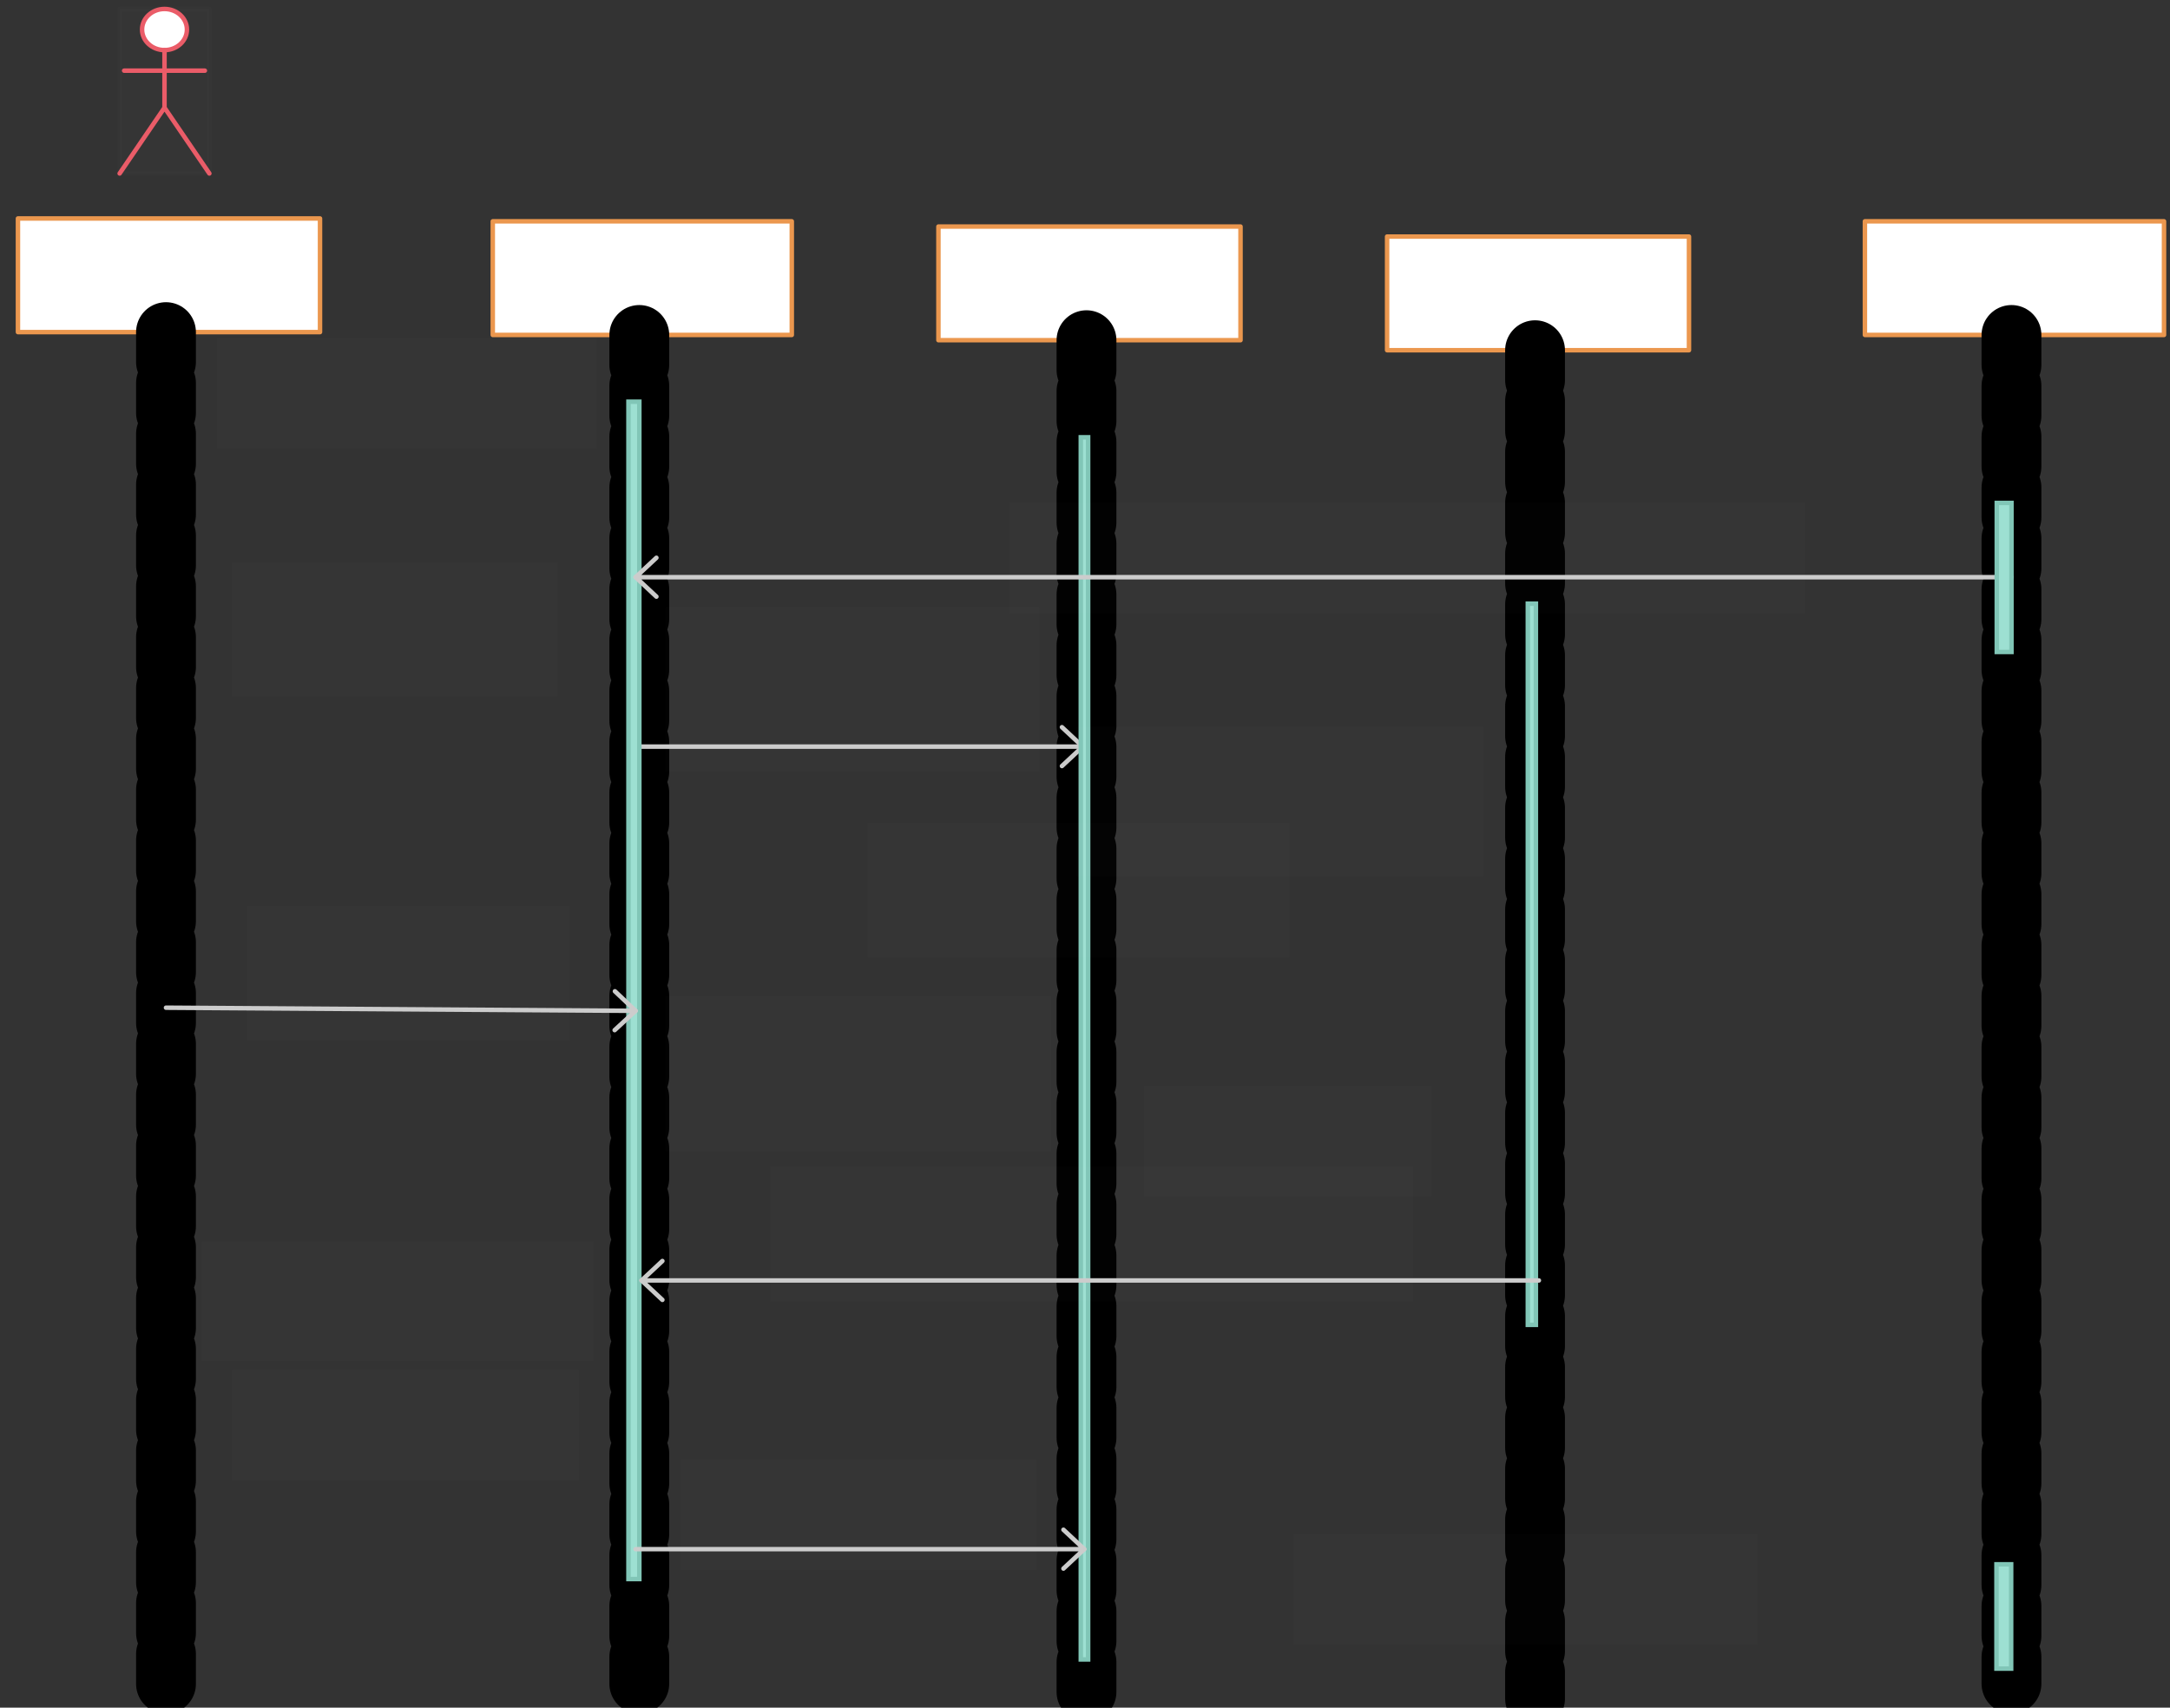 <svg xmlns="http://www.w3.org/2000/svg" xmlns:svg="http://www.w3.org/2000/svg" xmlns:xlink="http://www.w3.org/1999/xlink" version="1.0" viewBox="357.5 732 725.501 571.004"><rect x="357.5" y="732" width="725.501" height="571.004" fill="#333333" stroke="none"/><defs><style type="text/css">
        @font-face {
            font-family: 'lt_bold';
            src: url('undefined/assets/fonts/lato/lt-bold-webfont.woff2') format('woff2'),
                url('undefined/assets/fonts/lato/lt-bold-webfont.woff') format('woff');
            font-weight: normal;
            font-style: normal;
        }
        @font-face {
            font-family: 'lt_bold_italic';
            src: url('undefined/assets/fonts/lato/lt-bolditalic-webfont.woff2') format('woff2'),
                url('undefined/assets/fonts/lato/lt-bolditalic-webfont.woff') format('woff');
            font-weight: normal;
            font-style: normal;
        }
        @font-face {
            font-family: 'lt_italic';
            src: url('undefined/assets/fonts/lato/lt-italic-webfont.woff2') format('woff2'),
                url('undefined/assets/fonts/lato/lt-italic-webfont.woff') format('woff');
            font-weight: normal;
            font-style: normal;
        }
        @font-face {
            font-family: 'lt_regular';
            src: url('undefined/assets/fonts/lato/lt-regular-webfont.woff2') format('woff2'),
                url('undefined/assets/fonts/lato/lt-regular-webfont.woff') format('woff');
            font-weight: normal;
            font-style: normal;
        }
        @font-face {
            font-family: 'lt-hairline';
            src: url('undefined/assets/fonts/embed/lt-hairline-webfont.woff2') format('woff2'),
                url('undefined/assets/fonts/embed/lt-hairline-webfont.woff') format('woff');
            font-weight: normal;
            font-style: normal;
        }
        @font-face {
            font-family: 'lt-thinitalic';
            src: url('undefined/assets/fonts/embed/lt-thinitalic-webfont.woff2') format('woff2'),
                url('undefined/assets/fonts/embed/lt-thinitalic-webfont.woff') format('woff');
            font-weight: normal;
            font-style: normal;
        }
        @font-face {
            font-family: 'champagne';
            src: url('undefined/assets/fonts/embed/champagne-webfont.woff2') format('woff2'),
                url('undefined/assets/fonts/embed/champagne-webfont.woff') format('woff');
            font-weight: normal;
            font-style: normal;
        }
        @font-face {
            font-family: 'indie';
            src: url('undefined/assets/fonts/embed/indie-flower-webfont.woff2') format('woff2'),
                url('undefined/assets/fonts/embed/indie-flower-webfont.woff') format('woff');
            font-weight: normal;
            font-style: normal;
        }
        @font-face {
            font-family: 'bebas';
            src: url('undefined/assets/fonts/embed/bebasneue_regular-webfont.woff2') format('woff2'),
                url('undefined/assets/fonts/embed/bebasneue_regular-webfont.woff') format('woff');
            font-weight: normal;
            font-style: normal;
        }
        @font-face {
            font-family: 'bree';
            src: url('undefined/assets/fonts/embed/breeserif-regular-webfont.woff2') format('woff2'),
                url('undefined/assets/fonts/embed/breeserif-regular-webfont.woff') format('woff');
            font-weight: normal;
            font-style: normal;
        }
        @font-face {
            font-family: 'spartan';
            src: url('undefined/assets/fonts/embed/leaguespartan-bold-webfont.woff2') format('woff2'),
                url('undefined/assets/fonts/embed/leaguespartan-bold-webfont.woff') format('woff');
            font-weight: normal;
            font-style: normal;
        }
        @font-face {
            font-family: 'montserrat';
            src: url('undefined/assets/fonts/embed/montserrat-medium-webfont.woff2') format('woff2'),
                url('undefined/assets/fonts/embed/montserrat-medium-webfont.woff') format('woff');
            font-weight: normal;
            font-style: normal;
        }
        @font-face {
            font-family: 'open_sanscondensed';
            src: url('undefined/assets/fonts/embed/opensans-condlight-webfont.woff2') format('woff2'),
                url('undefined/assets/fonts/embed/opensans-condlight-webfont.woff') format('woff');
            font-weight: normal;
            font-style: normal;
        }
        @font-face {
            font-family: 'open_sansitalic';
            src: url('undefined/assets/fonts/embed/opensans-italic-webfont.woff2') format('woff2'),
                url('undefined/assets/fonts/embed/opensans-italic-webfont.woff') format('woff');
            font-weight: normal;
            font-style: normal;
        }
        @font-face {
            font-family: 'playfair';
            src: url('undefined/assets/fonts/embed/playfairdisplay-regular-webfont.woff2') format('woff2'),
                url('undefined/assets/fonts/embed/playfairdisplay-regular-webfont.woff') format('woff');
            font-weight: normal;
            font-style: normal;
        }
        @font-face {
            font-family: 'raleway';
            src: url('undefined/assets/fonts/embed/raleway-regular-webfont.woff2') format('woff2'),
                url('undefined/assets/fonts/embed/raleway-regular-webfont.woff') format('woff');
            font-weight: normal;
            font-style: normal;
        }
        @font-face {
            font-family: 'courier_prime';
            src: url('undefined/assets/fonts/embed/courier_prime-webfont.woff2') format('woff2'),
                url('undefined/assets/fonts/embed/courier_prime-webfont.woff') format('woff');
            font-weight: normal;
            font-style: normal;
        }
        p {
            margin: 0;
        }
        </style></defs><g id="2kgmgjfr3o"><g transform="translate(362.5 804.05)"><path d="M 1,1 L 101.991,1 L 101.991,39 L 1,39 Z" fill="rgb(255, 255, 255)" stroke="rgb(235, 151, 78)" stroke-width="1.5" stroke-linecap="round" stroke-linejoin="round"/><path d="M 50.496,39 L 50.496,495.934" fill="rgb(255, 255, 255)" stroke="rgb(235, 151, 78)" stroke-width="1.5" stroke-linecap="round" stroke-linejoin="round" stroke-dasharray="10 7"/><path d="M 50.496,39 L 50.496,495.934" fill="rgb(255, 255, 255)" stroke="rgb(0, 0, 0)" stroke-width="20" stroke-linecap="round" stroke-linejoin="round" stroke-dasharray="10 7"/></g></g><g id="4drj2sxwg4"><g transform="translate(521.25 805)"><path d="M 1,1 L 100.971,1 L 100.971,39 L 1,39 Z" fill="rgb(255, 255, 255)" stroke="rgb(235, 151, 78)" stroke-width="1.5" stroke-linecap="round" stroke-linejoin="round"/><path d="M 49.985,39 L 49.985,490.005" fill="rgb(255, 255, 255)" stroke="rgb(235, 151, 78)" stroke-width="1.5" stroke-linecap="round" stroke-linejoin="round" stroke-dasharray="10 7"/><path d="M 49.985,39 L 49.985,490.005" fill="rgb(255, 255, 255)" stroke="rgb(0, 0, 0)" stroke-width="20" stroke-linecap="round" stroke-linejoin="round" stroke-dasharray="10 7"/></g></g><g id="95jt9yeq4v"><g transform="translate(670.25 806.75)"><path d="M 1,1 L 101.993,1 L 101.993,39 L 1,39 Z" fill="rgb(255, 255, 255)" stroke="rgb(235, 151, 78)" stroke-width="1.5" stroke-linecap="round" stroke-linejoin="round"/><path d="M 50.497,39 L 50.497,493.257" fill="rgb(255, 255, 255)" stroke="rgb(235, 151, 78)" stroke-width="1.5" stroke-linecap="round" stroke-linejoin="round" stroke-dasharray="10 7"/><path d="M 50.497,39 L 50.497,493.257" fill="rgb(255, 255, 255)" stroke="rgb(0, 0, 0)" stroke-width="20" stroke-linecap="round" stroke-linejoin="round" stroke-dasharray="10 7"/></g></g><g id="1ig9wb10fh"><g transform="translate(820.25 810.1)"><path d="M 1,1 L 101.93,1 L 101.93,39 L 1,39 Z" fill="rgb(255, 255, 255)" stroke="rgb(235, 151, 78)" stroke-width="1.5" stroke-linecap="round" stroke-linejoin="round"/><path d="M 50.465,39 L 50.465,489.911" fill="rgb(255, 255, 255)" stroke="rgb(235, 151, 78)" stroke-width="1.5" stroke-linecap="round" stroke-linejoin="round" stroke-dasharray="10 7"/><path d="M 50.465,39 L 50.465,489.911" fill="rgb(255, 255, 255)" stroke="rgb(0, 0, 0)" stroke-width="20" stroke-linecap="round" stroke-linejoin="round" stroke-dasharray="10 7"/></g></g><g id="u9e7tkhdbd"><g><path d="M 569.5,981.65 L 719.5,981.65" fill="none" stroke="#cccccc" stroke-width="1.5" stroke-linecap="round" stroke-linejoin="round"/><path d="M 719.5,981.65 L 712.543,975.153 M 719.5,981.65 L 712.543,988.147 Z" fill="#FFFFFF" stroke="#cccccc" stroke-width="1.5" stroke-linecap="round" stroke-linejoin="round"/></g></g><g id="2019mh7bg1"><g transform="translate(567.55 865)"><path d="M 0.062,1.317 L 3.7,1.317 L 3.7,395 L 0.062,395 Z" fill="rgb(157, 224, 210)" stroke="rgb(129, 198, 183)" stroke-width="1.5" vector-effect="non-scaling-stroke"/></g></g><g id="6qjnrv7qu3"><g transform="translate(718.8 876.85)"><path d="M 0.042,1.367 L 2.5,1.367 L 2.5,410.036 L 0.042,410.036 Z" fill="rgb(157, 224, 210)" stroke="rgb(129, 198, 183)" stroke-width="1.5" vector-effect="non-scaling-stroke"/></g></g><g id="5cztiozji5"><g transform="translate(435 920)"><rect x="0" y="0" width="108.999" height="44.85" fill="rgba(255,255,255,0.01)" stroke="rgba(255,255,255,0.01)" stroke-width="NaN" stroke-linecap="round" stroke-linejoin="round"/></g></g><g id="2jy8t9cfgx"><g transform="translate(580 935)"><rect x="0" y="0" width="125.002" height="55.001" fill="rgba(255,255,255,0.01)" stroke="rgba(255,255,255,0.01)" stroke-width="NaN" stroke-linecap="round" stroke-linejoin="round"/></g></g><g id="1gsnhzk7s3"><g transform="translate(717.55 975)"><rect x="0" y="0" width="135.998" height="50" fill="rgba(255,255,255,0.01)" stroke="rgba(255,255,255,0.01)" stroke-width="NaN" stroke-linecap="round" stroke-linejoin="round"/></g></g><g id="1y10oo5h41"><g transform="translate(397.5 735)"><ellipse cx="14.999" cy="6.876" rx="7.499" ry="6.876" fill="#ffffffff" stroke="#ea5b67" stroke-width="1.5" stroke-linecap="round" stroke-linejoin="round"/><path d="M 14.999,13.751 L 14.999,33.002 L 29.998,55.004 L 14.999,33.002 L 0,55.004 L 14.999,33.002 M 1.5,20.627 L 28.498,20.627" fill="#ffffffff" stroke="#ea5b67" stroke-width="1.5" stroke-linecap="round" stroke-linejoin="round"/><rect x="0" y="0" width="29.998" height="55.004" fill="rgba(255,255,255,0.01)" stroke="rgba(255,255,255,0.01)" stroke-width="1.5" stroke-linecap="round" stroke-linejoin="round"/></g></g><g id="27gyfkukn9"><g transform="translate(425 1147.1)"><rect x="0" y="0" width="130.999" height="40" fill="rgba(255,255,255,0.01)" stroke="rgba(255,255,255,0.01)" stroke-width="NaN" stroke-linecap="round" stroke-linejoin="round"/></g></g><g id="dn2sfrj3ns"><g transform="translate(647.55 1007.15)"><rect x="0" y="0" width="140.999" height="45" fill="rgba(255,255,255,0.01)" stroke="rgba(255,255,255,0.01)" stroke-width="NaN" stroke-linecap="round" stroke-linejoin="round"/></g></g><g id="23nvtx29uc"><g transform="translate(868.25 933.05)"><path d="M 0.046,0.807 L 2.75,0.807 L 2.75,241.95 L 0.046,241.95 Z" fill="rgb(157, 224, 210)" stroke="rgb(129, 198, 183)" stroke-width="1.5" vector-effect="non-scaling-stroke"/></g></g><g id="573q300lm6"><g><path d="M 413,1068.95 L 570,1070" fill="none" stroke="#cccccc" stroke-width="1.5" stroke-linecap="round" stroke-linejoin="round"/><path d="M 570,1070 L 563.087,1063.456 M 570,1070 L 563,1076.451 Z" fill="#FFFFFF" stroke="#cccccc" stroke-width="1.5" stroke-linecap="round" stroke-linejoin="round"/></g></g><g id="aihy6iuc61"><g transform="translate(440 1035)"><rect x="0" y="0" width="108" height="45" fill="rgba(255,255,255,0.01)" stroke="rgba(255,255,255,0.01)" stroke-width="NaN" stroke-linecap="round" stroke-linejoin="round"/></g></g><g id="21qhp4qy67"><g transform="translate(580 1065)"><rect x="0" y="0" width="129" height="52" fill="rgba(255,255,255,0.01)" stroke="rgba(255,255,255,0.01)" stroke-width="NaN" stroke-linecap="round" stroke-linejoin="round"/></g></g><g id="11or43j3rn"><g transform="translate(740 1095)"><rect x="0" y="0" width="96" height="37" fill="rgba(255,255,255,0.01)" stroke="rgba(255,255,255,0.01)" stroke-width="NaN" stroke-linecap="round" stroke-linejoin="round"/></g></g><g id="5a1yfl91he"><g><path d="M 872,1160.15 L 572,1160.15" fill="none" stroke="#cccccc" stroke-width="1.5" stroke-linecap="round" stroke-linejoin="round"/><path d="M 572,1160.15 L 578.957,1166.647 M 572,1160.15 L 578.957,1153.653 Z" fill="#FFFFFF" stroke="#cccccc" stroke-width="1.5" stroke-linecap="round" stroke-linejoin="round"/></g></g><g id="13si51djzu"><g transform="translate(615 1122.15)"><rect x="0" y="0" width="215" height="45" fill="rgba(255,255,255,0.01)" stroke="rgba(255,255,255,0.01)" stroke-width="NaN" stroke-linecap="round" stroke-linejoin="round"/></g></g><g id="c8ti3ejbad"><g transform="translate(980 805)"><path d="M 1,1 L 101.001,1 L 101.001,39 L 1,39 Z" fill="rgb(255, 255, 255)" stroke="rgb(235, 151, 78)" stroke-width="1.5" stroke-linecap="round" stroke-linejoin="round"/><path d="M 50.001,39 L 50.001,490" fill="rgb(255, 255, 255)" stroke="rgb(235, 151, 78)" stroke-width="1.5" stroke-linecap="round" stroke-linejoin="round" stroke-dasharray="10 7"/><path d="M 50.001,39 L 50.001,490" fill="rgb(255, 255, 255)" stroke="rgb(0, 0, 0)" stroke-width="20" stroke-linecap="round" stroke-linejoin="round" stroke-dasharray="10 7"/></g></g><g id="23a9hnoch9"><g transform="translate(430 845)"><rect x="0" y="0" width="127" height="37" fill="rgba(255,255,255,0.01)" stroke="rgba(255,255,255,0.01)" stroke-width="NaN" stroke-linecap="round" stroke-linejoin="round"/></g></g><g id="cxgr75tcpj"><g></g></g><g id="dgxjpxlcjg"><g><path d="M 1030,925 L 570,925" fill="none" stroke="#cccccc" stroke-width="1.5" stroke-linecap="round" stroke-linejoin="round"/><path d="M 570,925 L 576.957,931.497 M 570,925 L 576.957,918.503 Z" fill="#FFFFFF" stroke="#cccccc" stroke-width="1.5" stroke-linecap="round" stroke-linejoin="round"/></g></g><g id="4mdrwl2dxx"><g transform="translate(695 900)"><rect x="0" y="0" width="266" height="37" fill="rgba(255,255,255,0.01)" stroke="rgba(255,255,255,0.01)" stroke-width="NaN" stroke-linecap="round" stroke-linejoin="round"/></g></g><g id="vs1wf473nt"><g transform="translate(1025 900)"><path d="M 0.083,0.167 L 5,0.167 L 5,50 L 0.083,50 Z" fill="rgb(157, 224, 210)" stroke="rgb(129, 198, 183)" stroke-width="1.5" vector-effect="non-scaling-stroke"/></g></g><g id="1xrxazfat0"><g transform="translate(435 1190)"><rect x="0" y="0" width="116" height="37" fill="rgba(255,255,255,0.01)" stroke="rgba(255,255,255,0.01)" stroke-width="NaN" stroke-linecap="round" stroke-linejoin="round"/></g></g><g id="2p6bcewnoq"><g><path d="M 570,1250 L 720,1250" fill="none" stroke="#cccccc" stroke-width="1.5" stroke-linecap="round" stroke-linejoin="round"/><path d="M 720,1250 L 713.043,1243.503 M 720,1250 L 713.043,1256.497 Z" fill="#FFFFFF" stroke="#cccccc" stroke-width="1.5" stroke-linecap="round" stroke-linejoin="round"/></g></g><g id="7fw3lziiie"><g transform="translate(585 1220)"><rect x="0" y="0" width="119" height="37" fill="rgba(255,255,255,0.01)" stroke="rgba(255,255,255,0.01)" stroke-width="NaN" stroke-linecap="round" stroke-linejoin="round"/></g></g><g id="2b2g29gshw"><g transform="translate(790 1245)"><rect x="0" y="0" width="155" height="37" fill="rgba(255,255,255,0.01)" stroke="rgba(255,255,255,0.01)" stroke-width="NaN" stroke-linecap="round" stroke-linejoin="round"/></g></g><g id="1jpfg6cx18"><g transform="translate(1024.9 1254.95)"><path d="M 0.083,0.117 L 4.994,0.117 L 4.994,35.001 L 0.083,35.001 Z" fill="rgb(157, 224, 210)" stroke="rgb(129, 198, 183)" stroke-width="1.5" vector-effect="non-scaling-stroke"/></g></g></svg>